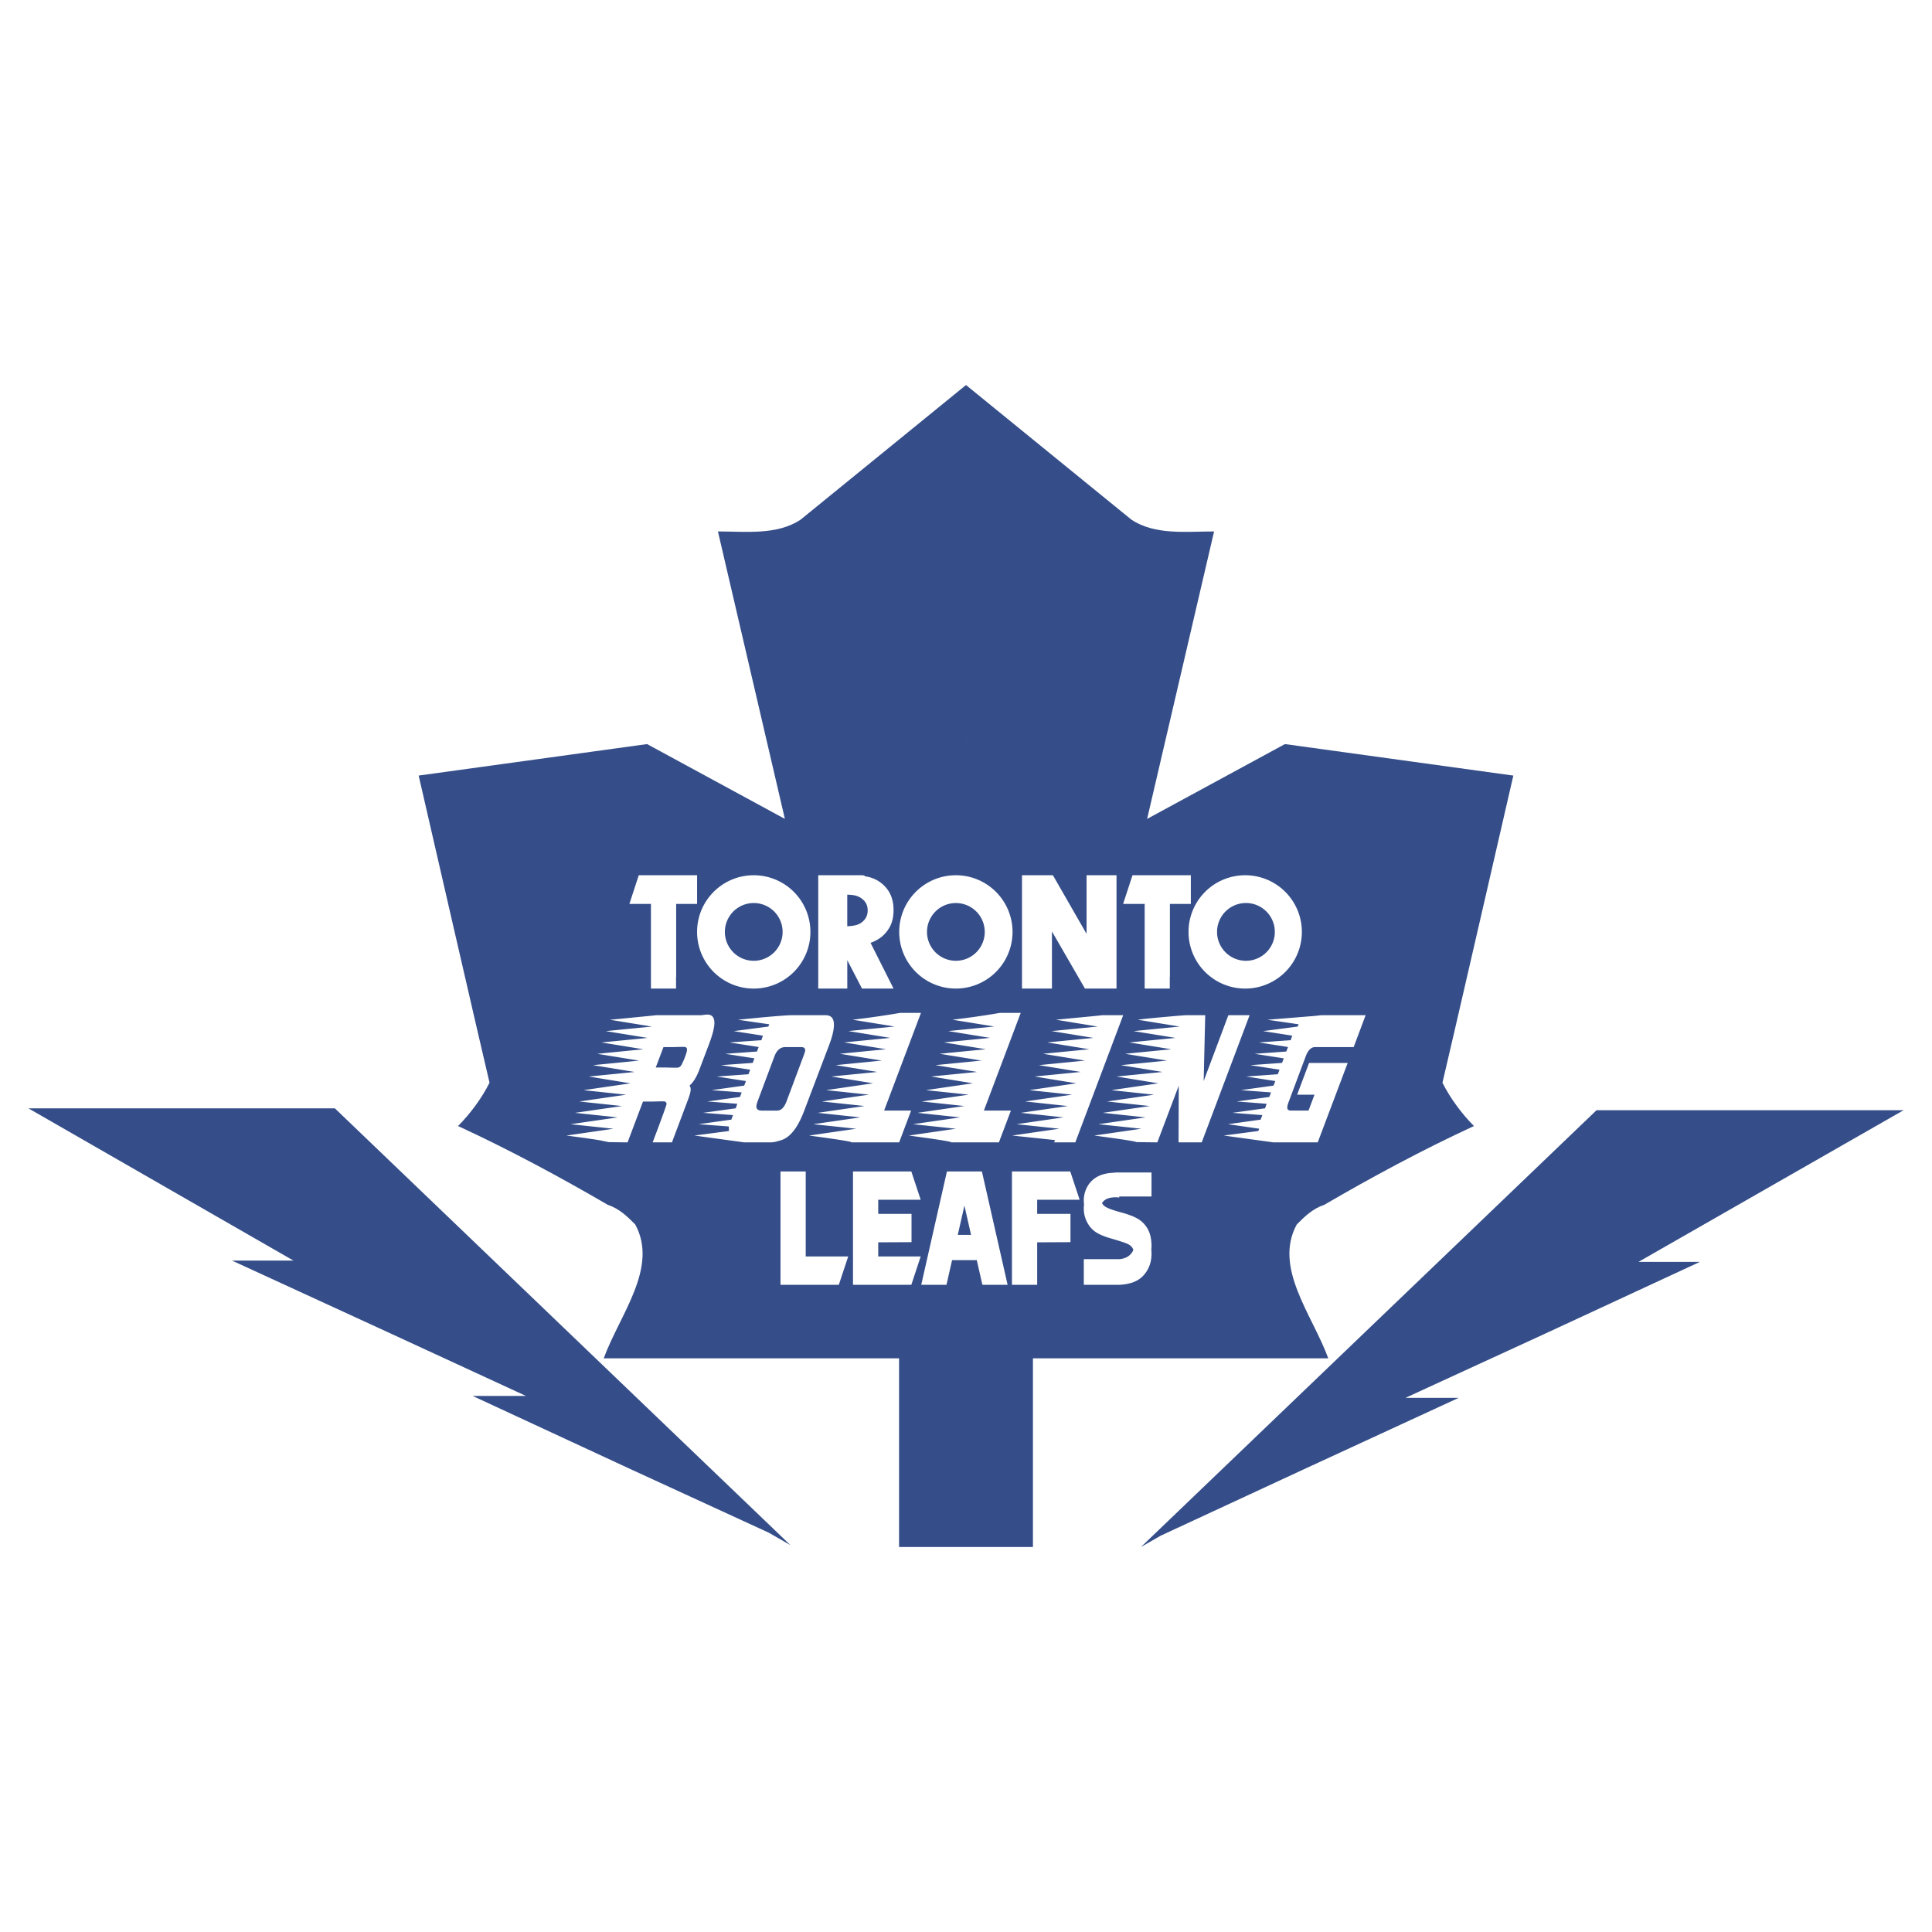 <svg xmlns="http://www.w3.org/2000/svg" width="2500" height="2500" viewBox="0 0 192.756 192.756"><g fill-rule="evenodd" clip-rule="evenodd"><path fill="#fff" d="M0 0h192.756v192.756H0V0z"/><path d="M132.129 120.201c4.715-2.75 9.82-5.5 14.928-7.857-1.178-1.178-2.355-2.75-3.143-4.32.393-1.572 7.072-30.644 7.072-30.644l-22.787-3.144-13.75 7.465 6.68-28.679c-2.75 0-5.893.393-8.25-1.178l-16.501-13.43-16.5 13.43c-2.357 1.571-5.5 1.178-8.25 1.178l6.679 28.679-13.75-7.465-22.787 3.143s6.679 29.072 7.071 30.644c-.785 1.57-1.964 3.143-3.143 4.32 5.107 2.357 10.214 5.107 14.929 7.857 1.179.393 1.964 1.178 2.75 1.965 2.357 4.32-1.571 9.035-3.143 13.357H89.7v18.82h13.357v-18.82h29.465c-1.572-4.322-5.5-9.037-3.143-13.357.785-.786 1.57-1.571 2.75-1.964zM189.922 110.766H159.287l-22.695 21.757-22.758 21.821 1.969-1.129 14.285-6.625 15.445-7.127h-5.308l13.873-6.377 15.504-7.19h-6.125l26.445-15.13zM78.86 154.156l-22.695-21.758-22.757-21.82H2.834l26.447 15.193h-6.127l15.505 7.127 13.817 6.377h-5.314l15.505 7.19 14.015 6.443 2.178 1.248z" fill="#354e89"/><path fill="#50ae8b" d="M96.366 73.656h.012l.004.043h.012l-.032-.089.004.046z"/><path fill="#50ae8b" d="M96.39 73.657l.004-.047-.032.089h.012l.004-.042h.012z"/><path fill="#fff" d="M63.73 87.323l-.936 2.861h2.164v.024h-.013v8.423h2.505v-1.168h.012v-7.279h2.087v-2.861H63.73zM112.988 87.323l-.935 2.861h2.164v.024h-.014v8.423h2.506v-1.168h.012v-7.279h2.088v-2.861h-5.821zM110.385 87.323h-1.979v5.848l-3.357-5.848h-3.084v11.306h1.012v.002h1.976v-5.7l3.293 5.698h1.01v.002h2.139V87.323h-1.01zM87.684 93.662c.424-.27.774-.64 1.05-1.111s.414-1.055.414-1.752c0-.898-.24-1.631-.717-2.199a3.276 3.276 0 0 0-2.086-1.162.498.498 0 0 0-.308-.115h-4.401v11.308h2.898v-2.834l1.467 2.832 3.149.002-2.296-4.563c.277-.098.556-.231.83-.406zm-1.397-1.945a1.617 1.617 0 0 1-.779.552c-.203.071-.53.12-.977.147V89.26c.282.012.497.031.64.055.404.069.738.237 1.002.503.264.267.396.605.396 1.013 0 .34-.094.635-.282.886zM95.368 87.323c-3.122 0-5.653 2.531-5.653 5.654a5.653 5.653 0 1 0 5.653-5.654zm0 8.535a2.88 2.88 0 1 1 0-5.761 2.88 2.88 0 0 1 0 5.761zM75.201 87.323c-3.123 0-5.653 2.531-5.653 5.654a5.653 5.653 0 1 0 11.307 0 5.654 5.654 0 0 0-5.654-5.654zm0 8.535a2.881 2.881 0 1 1 0-5.762 2.881 2.881 0 0 1 0 5.762z"/><path d="M124.309 87.323a5.654 5.654 0 1 0-.001 11.307 5.654 5.654 0 0 0 .001-11.307zm0 8.535a2.882 2.882 0 1 1-.002-5.764 2.882 2.882 0 0 1 .002 5.764zM107.717 119.701l-.936-2.824h-5.818v11.307h2.516v-4.237l3.322-.017v-2.825h-3.322v-1.404h4.238zM80.387 125.357v-8.48h-2.505v.031h-.012v11.276h5.819l.936-2.827h-4.238zM87.621 123.947l3.321-.017v-2.825h-3.321v-1.404h4.237l-.935-2.824h-5.819v11.307h5.819l.935-2.827h-4.237v-1.41zM97.965 116.877h-3.477l-.01.041h-.012l-2.553 11.266h2.517l.558-2.459h2.466l.549 2.416h.012l.01.043h2.504l-2.564-11.307zm-2.408 6.33l.663-2.926.664 2.926h-1.327zM111.309 119.453c.129 0 .246.01.357.027v-.105h3.221v-2.395h-3.664v.023c-.631.012-1.166.119-1.604.328a2.534 2.534 0 0 0-1.094.988 2.814 2.814 0 0 0-.395 1.479c0 .131.01.256.025.381a3.022 3.022 0 0 0-.025.406c0 .469.104.906.309 1.314s.48.736.828.988c.348.25.895.482 1.643.693.836.246 1.363.418 1.582.52.217.104.381.234.488.395a.986.986 0 0 1 .094.193c-.07.209-.201.396-.391.559-.24.209-.557.33-.939.373v.006h-3.613v2.557h3.664v-.006c.992-.062 1.742-.352 2.24-.875.568-.596.852-1.334.852-2.217 0-.145-.008-.283-.02-.42.012-.119.02-.24.02-.365 0-.605-.105-1.125-.311-1.553a2.693 2.693 0 0 0-.9-1.049c-.393-.27-1.031-.525-1.914-.764-.834-.223-1.363-.428-1.582-.613a.956.956 0 0 1-.23-.283.954.954 0 0 1 .279-.307c.251-.184.611-.278 1.08-.278zM68.264 105.656c-.186.461-.331.721-.434.781s-.199.09-.289.09c-.231 0-.584-.006-1.059-.021h-1.059l.77-2.037h1.021a30.5 30.5 0 0 1 1.021-.023c.206 0 .309.092.309.271-.001.168-.094.48-.28.939zm.394 4.014c.167-.438.25-.762.25-.975 0-.164-.038-.293-.115-.385.372-.316.699-.844.981-1.584l.943-2.492c.373-.98.559-1.705.559-2.174 0-.559-.238-.838-.712-.838-.077 0-.189.012-.337.033-.147.021-.26.033-.336.033h-4.428c.038 0-.481.053-1.56.158-1.348.137-2.362.234-3.042.295l4.178.68-4.601.453 4.177.678-4.601.453 4.178.68-4.602.453 4.178.68-4.601.453 4.158.68-4.582.453 4.158.68-4.678.68 4.254.453-4.678.678 4.255.455-4.678.678 4.254.453-4.697.68 4.273.453-4.697.68c1.63.211 2.753.369 3.369.477.347.076.635.135.867.18l1.867.023 1.54-4.074h1.021c.449-.014.783-.021 1.001-.021.218 0 .327.092.327.271 0 .105-.462 1.381-1.386 3.824h1.925l1.618-4.304zM80.161 105.373l-1.694 4.525c-.232.605-.54.906-.925.906h-1.54c-.359 0-.539-.135-.539-.406 0-.121.039-.287.116-.5l1.694-4.525c.231-.604.59-.904 1.079-.904h1.578c.27 0 .405.105.405.316-.001.09-.059.287-.174.588zm-2.195 8.373c.886-.285 1.643-1.264 2.272-2.934l2.483-6.545c.32-.842.481-1.52.481-2.031 0-.631-.276-.947-.828-.947H79.005c-.604 0-2.394.15-5.372.453l3.119.453-.096.227-3.446.453 2.907.453-.154.453-3.177.225 2.907.455-.173.451-3.157.227 2.907.453-.173.453-3.157.227 2.907.453-.173.453-3.158.227 2.907.453-.173.453-3.253.453 3.003.226-.173.453-3.253.451 2.984.229-.154.453-3.253.451 2.984.227-.173.453-3.254.453 3.003.227.019.453-3.445.453 3.292.453 1.655.227h2.695c.243 0 .59-.077 1.039-.227zM89.709 113.973h-4.774v-.023c-.205-.09-1.61-.309-4.216-.656l4.697-.68-4.274-.453 4.698-.68-4.255-.453 4.678-.68-4.254-.453 4.678-.68-4.254-.453 4.678-.68-4.159-.68 4.582-.453-4.158-.68 4.601-.453-4.178-.68 4.602-.453-4.178-.68 4.601-.453-4.177-.68 4.601-.453-4.178-.68a87.655 87.655 0 0 0 4.736-.68h2.079l-3.677 9.746h2.695l-1.194 3.17zM99.662 113.973h-4.773v-.023c-.205-.09-1.61-.309-4.216-.656l4.697-.68-4.274-.453 4.698-.68-4.254-.453 4.678-.68-4.255-.453 4.678-.68-4.254-.453 4.678-.68-4.158-.68 4.582-.453-4.159-.68 4.602-.453-4.179-.68 4.601-.453-4.177-.68 4.601-.453-4.177-.68 4.601-.453-4.178-.68a87.797 87.797 0 0 0 4.736-.68h2.078l-3.676 9.746h2.695l-1.195 3.17zM107.285 113.973h-2.119l.098-.227-4.273-.453 4.695-.68-4.252-.453 4.678-.68-4.256-.453 4.678-.678-4.254-.455 4.678-.678-4.254-.453 4.678-.68-4.158-.68 4.602-.453-4.178-.68 4.602-.453-4.178-.68 4.602-.453-4.18-.68 4.602-.453-4.178-.678 4.602-.453-4.158-.68 3.061-.295c1.104-.105 1.611-.158 1.521-.158h2.117l-4.776 12.686zM119.896 113.973h-2.311l.02-5.656-2.137 5.656-2.061-.023c-.191-.09-1.604-.309-4.234-.656l4.697-.68-4.273-.453 4.697-.68-4.256-.453 4.68-.678-4.256-.455 4.68-.678-4.256-.453 4.678-.68-4.158-.68 4.582-.453-4.158-.68 4.602-.453-4.178-.68 4.602-.453-4.178-.68 4.602-.453-4.178-.678 4.602-.453-4.18-.68c.654-.092 1.695-.195 3.119-.318a53.62 53.62 0 0 1 1.676-.135h1.926l-.156 6.574 2.465-6.574h2.119l-4.777 12.685zM131.471 113.973h-4.428l-1.656-.227-3.291-.453 3.445-.453.096-.227-3.117-.453 3.252-.453c.039-.105.098-.256.174-.453l-2.982-.227 3.252-.451.154-.453-2.984-.229 3.254-.451.174-.453-3.004-.227 3.254-.453.172-.453-2.906-.453 3.158-.227.172-.453-2.906-.453 3.158-.227.172-.453-2.906-.453 3.156-.227.174-.451-2.906-.455 3.176-.225c.025-.105.078-.258.154-.453l-2.906-.453 3.445-.453.096-.227-3.117-.453 4.754-.385c.438-.047.623-.068.559-.068h4.486l-1.193 3.18h-3.852c-.385 0-.693.301-.924.904l-1.693 4.525c-.104.273-.154.469-.154.59 0 .211.121.316.365.316h1.752l.598-1.584h-1.732l1.191-3.168h3.852l-2.988 7.922z" fill="#fff"/></g></svg>